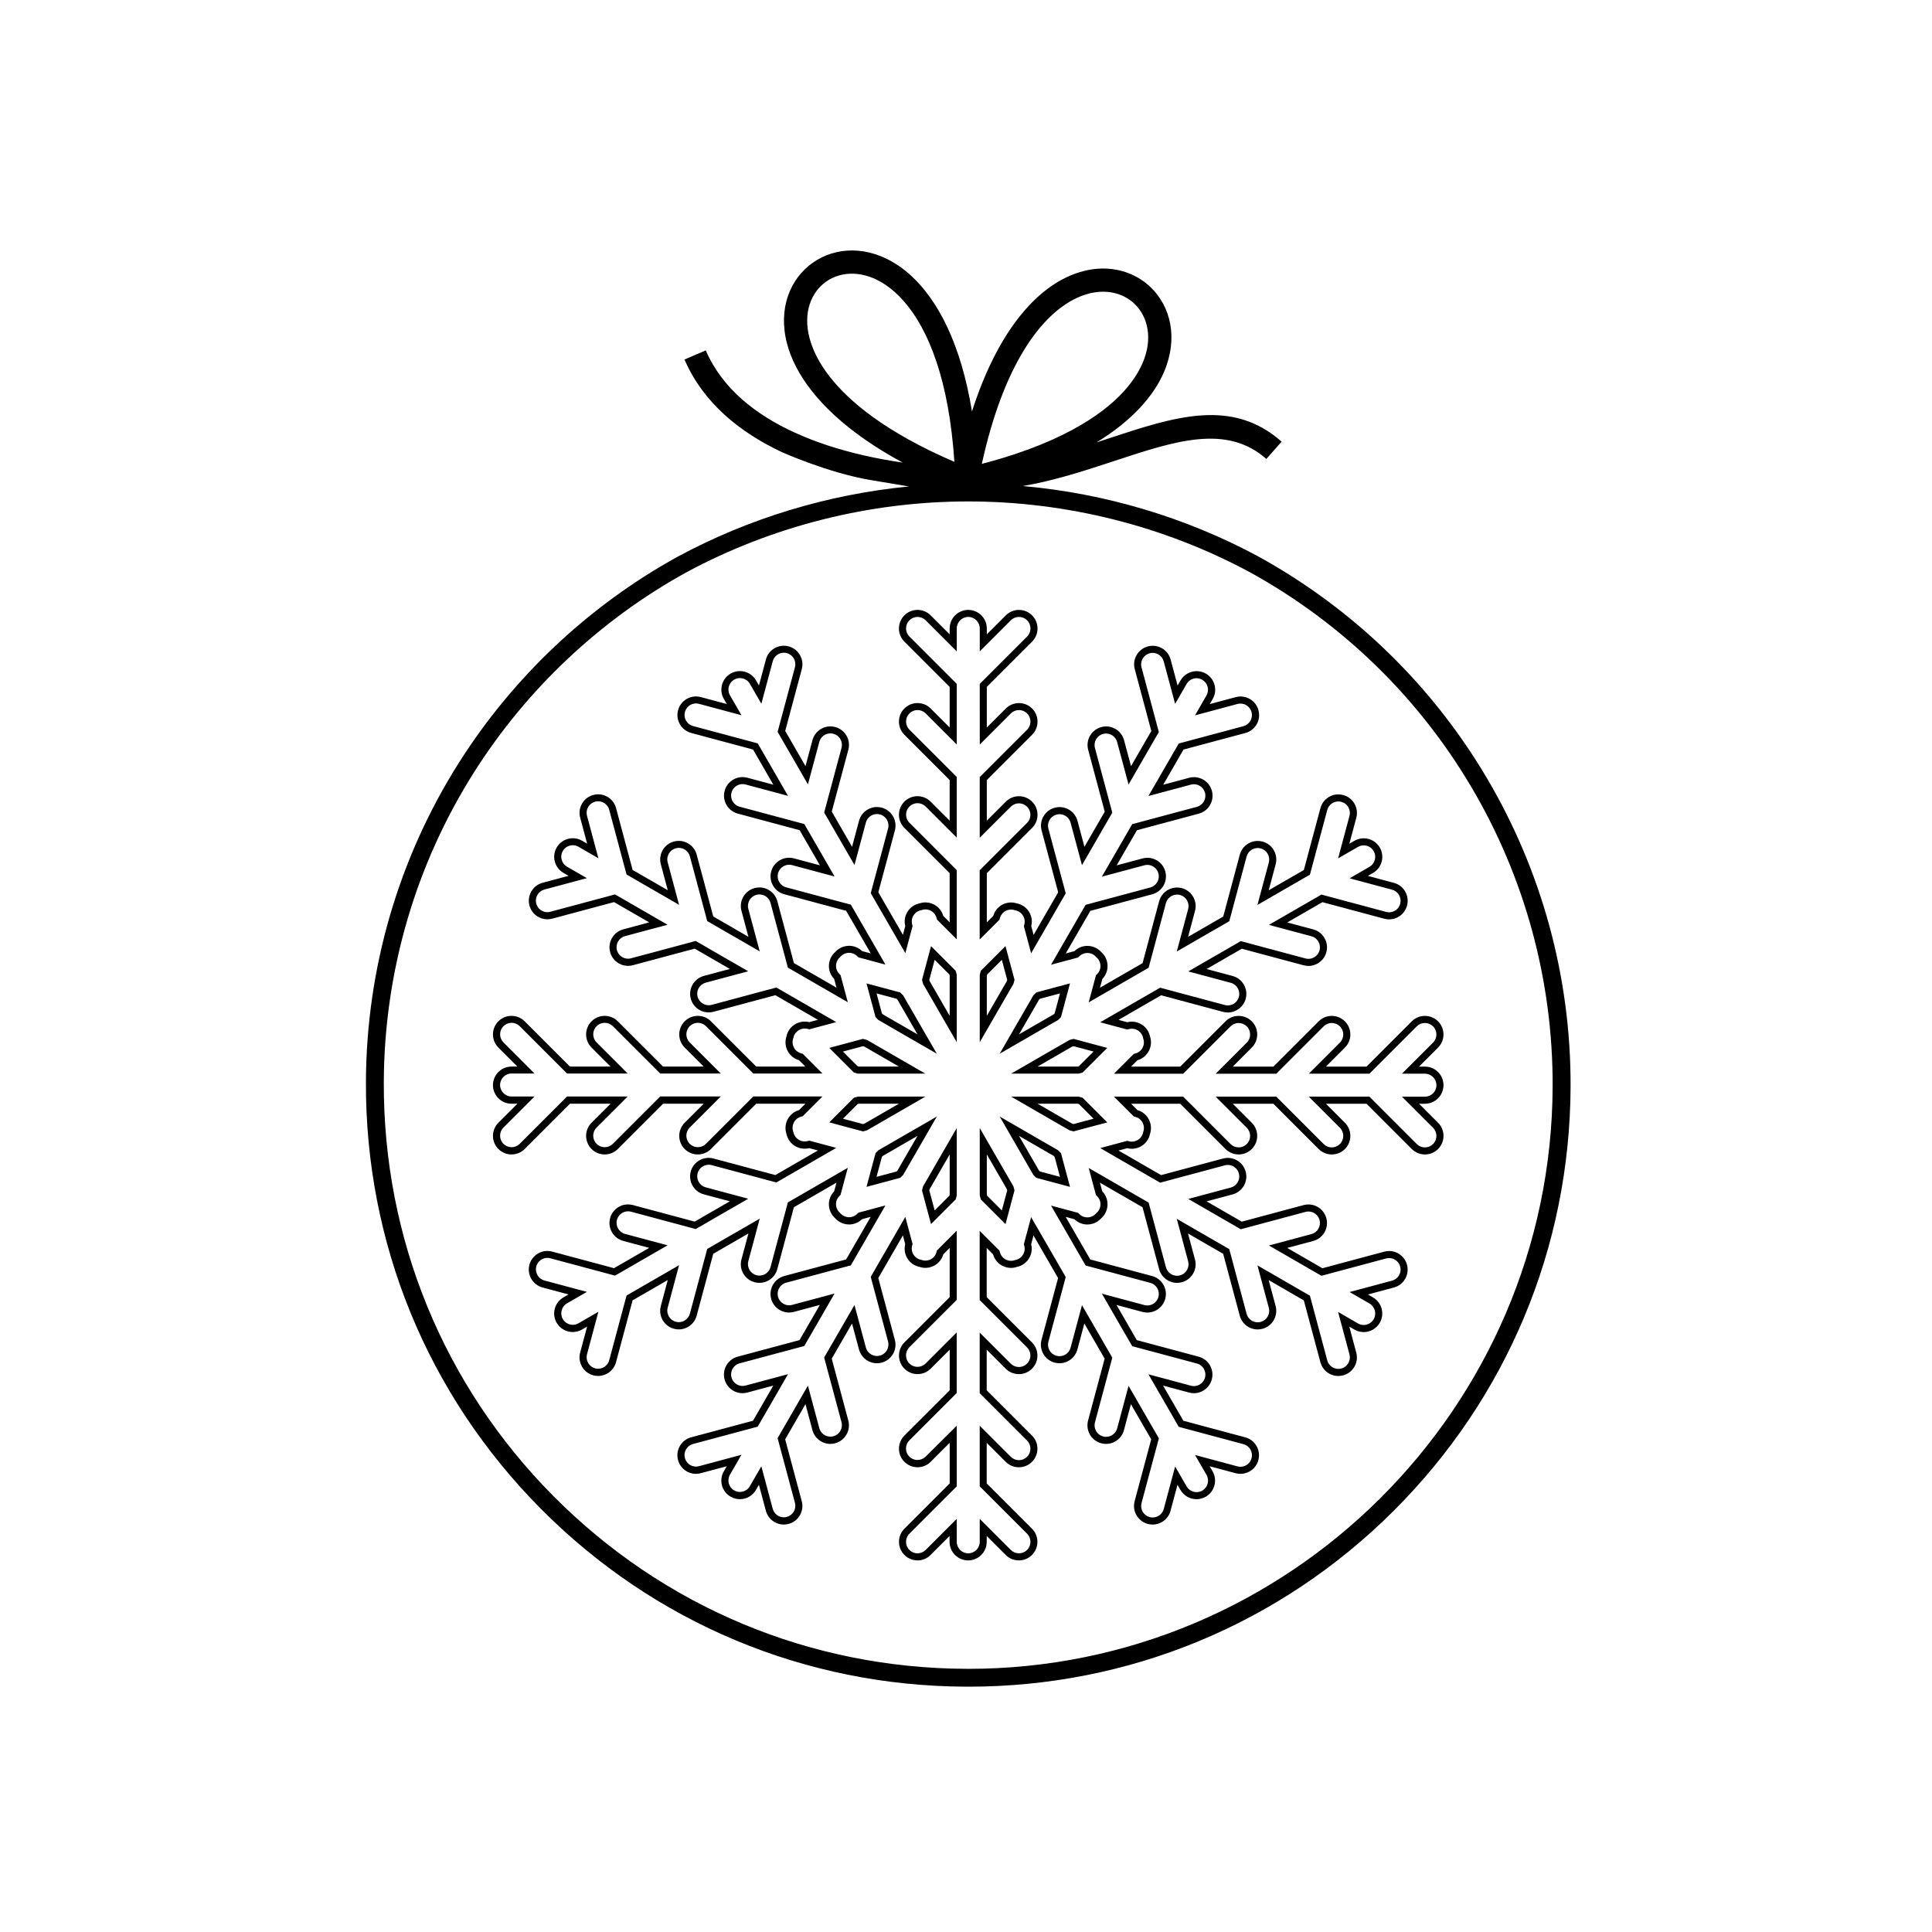<?xml version="1.0" encoding="UTF-8"?>
<!-- Uploaded to: ICON Repo, www.svgrepo.com, Generator: ICON Repo Mixer Tools -->
<svg fill="#000000" width="800px" height="800px" version="1.1" viewBox="144 144 512 512" xmlns="http://www.w3.org/2000/svg">
 <g>
  <path d="m387.16 557.52c-1.312 0-2.551-0.512-3.481-1.441-1.918-1.918-1.918-5.043 0-6.961l12-12v-10.762l-5.039 5.039c-0.93 0.93-2.164 1.441-3.481 1.441-1.312 0-2.547-0.512-3.481-1.441-0.93-0.93-1.441-2.164-1.441-3.481 0-1.316 0.512-2.551 1.441-3.481l12-12v-10.762l-5.039 5.039c-0.93 0.93-2.164 1.441-3.481 1.441-1.312 0-2.551-0.512-3.481-1.441-1.918-1.918-1.918-5.043 0-6.961l12-12v-13.031l-1.691 1.691c-0.492 1.746-1.898 3.074-3.68 3.469-0.797 0.176-1.582 0.152-2.336-0.051-0.105-0.027-0.207-0.062-0.309-0.098h-0.008c-0.086-0.016-0.172-0.031-0.262-0.055-0.758-0.203-1.465-0.59-2.047-1.121-1.348-1.234-1.902-3.086-1.453-4.848l-0.617-2.305-6.516 11.285 4.391 16.391c0.703 2.621-0.859 5.324-3.481 6.027-0.418 0.113-0.848 0.168-1.273 0.168-2.223 0-4.176-1.5-4.754-3.648l-1.844-6.883-5.379 9.316 4.391 16.391c0.703 2.621-0.859 5.324-3.481 6.027-0.414 0.113-0.844 0.172-1.273 0.172-2.223 0-4.176-1.5-4.75-3.648l-1.848-6.883-5.379 9.316 4.391 16.391c0.336 1.27 0.164 2.598-0.492 3.734-0.656 1.137-1.719 1.953-2.988 2.293-0.414 0.113-0.848 0.168-1.277 0.168-2.223 0-4.176-1.5-4.75-3.648l-1.844-6.883-0.777 1.348c-0.875 1.52-2.512 2.461-4.266 2.461-0.859 0-1.711-0.23-2.457-0.66-2.352-1.359-3.16-4.371-1.801-6.723l0.777-1.348-6.883 1.844c-0.418 0.113-0.848 0.172-1.281 0.172-2.219 0-4.172-1.5-4.75-3.652-0.34-1.27-0.164-2.598 0.492-3.734 0.656-1.137 1.719-1.953 2.988-2.293l16.391-4.394 5.379-9.316-6.883 1.844c-0.418 0.113-0.848 0.172-1.281 0.172-2.219 0-4.172-1.504-4.75-3.652-0.703-2.621 0.859-5.324 3.481-6.027l16.391-4.394 5.379-9.316-6.883 1.844c-0.418 0.113-0.848 0.168-1.277 0.168-2.219 0-4.172-1.5-4.75-3.648-0.703-2.621 0.863-5.324 3.481-6.027l16.391-4.391 6.516-11.285-2.309 0.617c-0.922 0.902-2.141 1.398-3.434 1.398-0.5 0-1-0.078-1.484-0.23-0.75-0.238-1.441-0.656-1.996-1.211-0.07-0.07-0.133-0.141-0.195-0.215-0.074-0.066-0.152-0.133-0.227-0.207-0.555-0.555-0.973-1.246-1.211-1.996-0.551-1.742-0.102-3.621 1.168-4.922l0.617-2.305-11.285 6.516-4.391 16.391c-0.574 2.148-2.531 3.648-4.75 3.648-0.43 0-0.863-0.055-1.277-0.168-1.27-0.34-2.332-1.156-2.988-2.293s-0.832-2.465-0.492-3.734l1.844-6.883-9.316 5.379-4.391 16.391c-0.574 2.148-2.531 3.648-4.75 3.648-0.43 0-0.863-0.059-1.277-0.172-2.621-0.703-4.18-3.406-3.481-6.027l1.844-6.883-9.32 5.379-4.391 16.391c-0.574 2.148-2.531 3.648-4.75 3.648-0.43 0-0.863-0.059-1.277-0.168-1.27-0.34-2.332-1.152-2.988-2.293-0.656-1.137-0.832-2.465-0.492-3.734l1.844-6.883-1.352 0.777c-0.746 0.434-1.598 0.66-2.457 0.66-1.754 0-3.391-0.941-4.266-2.461-1.359-2.352-0.547-5.363 1.801-6.723l1.348-0.777-6.883-1.844c-2.621-0.703-4.18-3.406-3.481-6.027 0.574-2.148 2.527-3.648 4.75-3.648 0.43 0 0.863 0.059 1.281 0.168l16.391 4.391 9.32-5.379-6.883-1.844c-2.621-0.703-4.184-3.406-3.481-6.027 0.574-2.148 2.531-3.648 4.75-3.648 0.43 0 0.859 0.059 1.277 0.168l16.391 4.391 9.316-5.379-6.883-1.844c-1.27-0.34-2.332-1.156-2.988-2.293s-0.832-2.465-0.492-3.734c0.574-2.148 2.527-3.648 4.75-3.648 0.43 0 0.863 0.059 1.281 0.172l16.391 4.391 11.285-6.516-2.309-0.617c-1.734 0.441-3.633-0.129-4.844-1.449-0.531-0.582-0.918-1.289-1.121-2.047-0.023-0.094-0.047-0.191-0.066-0.281-0.031-0.098-0.066-0.191-0.09-0.293-0.203-0.758-0.223-1.562-0.051-2.332 0.395-1.785 1.723-3.188 3.473-3.68l1.691-1.691h-13.031l-12 12c-0.93 0.93-2.164 1.441-3.481 1.441s-2.551-0.512-3.481-1.441c-1.918-1.918-1.918-5.043 0-6.961l5.039-5.039h-10.762l-12 12c-0.93 0.93-2.164 1.441-3.481 1.441s-2.551-0.512-3.481-1.441c-1.918-1.918-1.918-5.043 0-6.961l5.039-5.039h-10.762l-12 12c-0.93 0.93-2.164 1.441-3.481 1.441-1.312 0-2.551-0.512-3.481-1.441-1.918-1.918-1.918-5.043 0-6.961l5.039-5.039h-1.559c-2.715 0-4.922-2.207-4.922-4.922 0-2.715 2.207-4.922 4.922-4.922h1.559l-5.039-5.039c-0.93-0.93-1.441-2.164-1.441-3.481s0.516-2.551 1.441-3.481c0.93-0.93 2.164-1.441 3.481-1.441s2.551 0.512 3.481 1.441l12 12h10.762l-5.039-5.039c-1.918-1.918-1.918-5.043 0-6.961 0.93-0.93 2.164-1.441 3.481-1.441s2.551 0.512 3.481 1.441l12 12h10.762l-5.039-5.039c-1.918-1.918-1.918-5.043 0-6.961 0.93-0.93 2.164-1.441 3.481-1.441s2.551 0.512 3.481 1.441l12 12h13.031l-1.691-1.691c-1.75-0.492-3.074-1.898-3.469-3.68-0.168-0.77-0.152-1.574 0.051-2.332 0.023-0.098 0.055-0.188 0.086-0.281 0.02-0.098 0.039-0.199 0.066-0.297 0.203-0.758 0.594-1.465 1.125-2.047 1.207-1.32 3.106-1.895 4.848-1.453l2.309-0.617-11.285-6.516-16.395 4.391c-0.418 0.113-0.848 0.168-1.273 0.168-2.223 0-4.176-1.5-4.754-3.648-0.34-1.27-0.164-2.594 0.492-3.734 0.656-1.137 1.719-1.953 2.988-2.293l6.883-1.844-9.316-5.379-16.391 4.391c-0.418 0.113-0.848 0.168-1.277 0.168-2.223 0-4.176-1.5-4.75-3.648-0.34-1.27-0.164-2.594 0.492-3.734 0.656-1.137 1.719-1.953 2.988-2.293l6.883-1.844-9.316-5.379-16.395 4.391c-0.418 0.113-0.848 0.168-1.277 0.168-2.223 0-4.176-1.5-4.75-3.648-0.34-1.27-0.164-2.594 0.492-3.734 0.656-1.137 1.719-1.953 2.988-2.293l6.883-1.844-1.348-0.781c-1.137-0.656-1.953-1.719-2.293-2.988-0.34-1.27-0.164-2.598 0.492-3.734 0.875-1.52 2.512-2.461 4.269-2.461 0.859 0 1.707 0.227 2.453 0.66l1.348 0.781-1.844-6.883c-0.34-1.27-0.164-2.598 0.492-3.734s1.719-1.953 2.988-2.293c0.418-0.113 0.848-0.168 1.277-0.168 2.223 0 4.176 1.5 4.75 3.648l4.391 16.391 9.316 5.379-1.844-6.883c-0.34-1.27-0.164-2.594 0.492-3.734 0.656-1.137 1.719-1.953 2.988-2.293 0.418-0.113 0.848-0.168 1.273-0.168 2.223 0 4.176 1.5 4.754 3.648l4.394 16.391 9.316 5.379-1.844-6.883c-0.703-2.621 0.859-5.324 3.481-6.027 0.418-0.113 0.848-0.168 1.277-0.168 2.223 0 4.176 1.5 4.75 3.648l4.391 16.391 11.285 6.516-0.617-2.309c-1.27-1.301-1.715-3.18-1.164-4.922 0.238-0.762 0.648-1.434 1.211-1.996 0.07-0.07 0.145-0.137 0.219-0.199 0.07-0.078 0.133-0.152 0.203-0.223 0.555-0.555 1.242-0.973 1.996-1.211 0.48-0.152 0.984-0.23 1.488-0.23 1.297 0 2.512 0.496 3.434 1.398l2.309 0.617-6.516-11.285-16.391-4.394c-1.27-0.34-2.332-1.152-2.988-2.293-0.656-1.137-0.832-2.465-0.492-3.734 0.574-2.148 2.531-3.648 4.754-3.648 0.43 0 0.859 0.059 1.277 0.168l6.883 1.844-5.379-9.316-16.391-4.391c-2.621-0.703-4.184-3.406-3.481-6.027 0.574-2.148 2.531-3.648 4.75-3.648 0.43 0 0.859 0.059 1.277 0.168l6.883 1.844-5.379-9.316-16.391-4.394c-1.27-0.34-2.332-1.156-2.988-2.293-0.66-1.137-0.832-2.465-0.492-3.734 0.574-2.148 2.531-3.648 4.754-3.648 0.43 0 0.859 0.055 1.277 0.168l6.883 1.844-0.777-1.352c-0.66-1.137-0.832-2.465-0.492-3.734 0.34-1.27 1.156-2.332 2.293-2.988 0.746-0.434 1.598-0.66 2.457-0.66 1.754 0 3.387 0.941 4.266 2.461l0.777 1.352 1.844-6.883c0.574-2.148 2.531-3.648 4.75-3.648 0.43 0 0.859 0.059 1.277 0.168 2.621 0.703 4.184 3.406 3.481 6.027l-4.394 16.391 5.379 9.32 1.844-6.883c0.574-2.148 2.531-3.648 4.754-3.648 0.43 0 0.859 0.059 1.273 0.168 1.27 0.34 2.332 1.152 2.988 2.293 0.656 1.137 0.832 2.465 0.492 3.734l-4.391 16.391 5.379 9.316 1.844-6.883c0.574-2.148 2.531-3.648 4.754-3.648 0.43 0 0.859 0.059 1.273 0.168 2.621 0.703 4.184 3.406 3.481 6.027l-4.391 16.391 6.516 11.285 0.617-2.309c-0.449-1.762 0.105-3.613 1.449-4.844 0.582-0.531 1.289-0.918 2.047-1.121 0.094-0.023 0.188-0.047 0.281-0.066 0.098-0.031 0.191-0.066 0.293-0.09 0.758-0.203 1.559-0.223 2.332-0.051 1.785 0.395 3.188 1.719 3.68 3.473l1.688 1.691v-13.031l-12-11.992c-0.93-0.93-1.441-2.164-1.441-3.481 0-1.312 0.512-2.551 1.441-3.481 0.93-0.93 2.164-1.441 3.481-1.441s2.551 0.512 3.481 1.441l5.039 5.039v-10.762l-12-12c-0.93-0.93-1.441-2.164-1.441-3.481 0-1.312 0.512-2.551 1.441-3.481 0.93-0.93 2.164-1.441 3.481-1.441 1.312 0 2.551 0.512 3.481 1.441l5.039 5.039v-10.762l-12-12c-0.93-0.93-1.441-2.164-1.441-3.481 0-1.312 0.512-2.551 1.441-3.481 0.93-0.93 2.164-1.441 3.481-1.441s2.551 0.512 3.481 1.441l5.039 5.039v-1.559c0-2.715 2.207-4.922 4.922-4.922 2.715 0 4.922 2.207 4.922 4.922v1.559l5.039-5.035c0.93-0.93 2.164-1.441 3.481-1.441 1.316 0 2.551 0.512 3.481 1.441 1.918 1.918 1.918 5.043 0 6.961l-12 12v10.762l5.039-5.035c0.93-0.93 2.164-1.441 3.481-1.441 1.316 0 2.551 0.512 3.481 1.441 1.918 1.918 1.918 5.039 0 6.961l-12 12v10.762l5.039-5.039c0.93-0.93 2.164-1.441 3.481-1.441 1.316 0 2.551 0.512 3.481 1.441 1.918 1.918 1.918 5.043 0 6.961l-12 12v13.031l1.691-1.691c0.492-1.75 1.898-3.078 3.68-3.469 0.77-0.172 1.574-0.152 2.332 0.051 0.094 0.023 0.188 0.055 0.281 0.086 0.105 0.02 0.203 0.039 0.301 0.066 0.754 0.203 1.461 0.59 2.043 1.121 1.348 1.234 1.902 3.086 1.453 4.848l0.617 2.305 6.516-11.281-4.391-16.391c-0.34-1.27-0.168-2.598 0.492-3.734 0.656-1.137 1.719-1.953 2.988-2.293 0.418-0.113 0.848-0.172 1.277-0.172 2.223 0 4.176 1.5 4.75 3.648l1.844 6.883 5.379-9.316-4.391-16.391c-0.703-2.621 0.859-5.324 3.481-6.027 0.418-0.113 0.848-0.168 1.277-0.168 2.223 0 4.176 1.5 4.754 3.648l1.844 6.883 5.379-9.32-4.391-16.391c-0.34-1.27-0.168-2.598 0.492-3.734 0.66-1.137 1.719-1.953 2.988-2.293 0.418-0.113 0.848-0.168 1.277-0.168 2.223 0 4.176 1.5 4.75 3.648l1.844 6.883 0.777-1.348c0.875-1.52 2.512-2.461 4.269-2.461 0.859 0 1.707 0.227 2.457 0.66 1.137 0.656 1.953 1.719 2.293 2.988 0.34 1.27 0.164 2.598-0.492 3.734l-0.777 1.348 6.883-1.844c0.418-0.113 0.848-0.168 1.277-0.168 2.223 0 4.176 1.5 4.75 3.648 0.34 1.27 0.164 2.598-0.492 3.734s-1.719 1.953-2.988 2.293l-16.391 4.391-5.379 9.32 6.883-1.844c0.418-0.113 0.848-0.168 1.277-0.168 2.223 0 4.176 1.5 4.75 3.648 0.703 2.621-0.859 5.324-3.481 6.027l-16.391 4.391-5.379 9.316 6.883-1.844c0.418-0.113 0.848-0.168 1.273-0.168 2.223 0 4.176 1.5 4.75 3.648 0.703 2.621-0.859 5.324-3.481 6.027l-16.395 4.394-6.516 11.285 2.309-0.617c0.926-0.902 2.141-1.395 3.434-1.395 0.504 0 1.004 0.078 1.484 0.23 0.754 0.238 1.441 0.656 1.996 1.211 0.07 0.07 0.133 0.141 0.199 0.219 0.078 0.07 0.152 0.133 0.227 0.203 0.555 0.555 0.973 1.246 1.207 1.996 0.551 1.738 0.105 3.621-1.164 4.922l-0.617 2.309 11.285-6.516 4.391-16.391c0.574-2.148 2.531-3.648 4.75-3.648 0.43 0 0.859 0.059 1.277 0.168 1.27 0.34 2.332 1.156 2.988 2.293 0.656 1.141 0.832 2.465 0.492 3.734l-1.844 6.883 9.32-5.379 4.391-16.391c0.574-2.148 2.531-3.648 4.75-3.648 0.43 0 0.859 0.059 1.273 0.168 1.27 0.34 2.332 1.152 2.988 2.293 0.656 1.137 0.832 2.465 0.492 3.734l-1.844 6.883 9.316-5.379 4.394-16.391c0.574-2.148 2.527-3.648 4.75-3.648 0.43 0 0.859 0.059 1.277 0.168 1.27 0.34 2.332 1.156 2.988 2.293 0.656 1.137 0.832 2.465 0.492 3.734l-1.844 6.883 1.348-0.781c0.75-0.43 1.598-0.66 2.457-0.66 1.758 0 3.391 0.941 4.269 2.461 0.656 1.137 0.832 2.465 0.492 3.734s-1.156 2.332-2.293 2.988l-1.348 0.781 6.883 1.844c1.27 0.34 2.332 1.156 2.988 2.293 0.656 1.141 0.832 2.465 0.492 3.734-0.574 2.148-2.531 3.648-4.75 3.648-0.43 0-0.859-0.055-1.277-0.168l-16.395-4.391-9.316 5.379 6.883 1.844c1.27 0.34 2.332 1.156 2.988 2.293 0.656 1.141 0.832 2.465 0.492 3.734-0.574 2.148-2.531 3.648-4.754 3.648-0.426 0-0.855-0.059-1.273-0.168l-16.391-4.391-9.32 5.379 6.883 1.844c2.621 0.703 4.184 3.406 3.481 6.027-0.574 2.148-2.531 3.648-4.754 3.648-0.43 0-0.859-0.059-1.273-0.168l-16.395-4.391-11.285 6.516 2.309 0.617c1.742-0.441 3.637 0.129 4.844 1.449 0.531 0.582 0.918 1.289 1.121 2.047 0.023 0.09 0.043 0.184 0.062 0.273 0.031 0.098 0.066 0.199 0.094 0.301 0.203 0.77 0.223 1.555 0.051 2.332-0.395 1.785-1.723 3.188-3.473 3.68l-1.691 1.688h13.031l12-12c0.93-0.93 2.164-1.441 3.481-1.441 1.312 0 2.551 0.512 3.481 1.441 0.93 0.93 1.441 2.164 1.441 3.481 0 1.316-0.512 2.551-1.441 3.481l-5.039 5.039h10.762l12-12c0.93-0.93 2.164-1.441 3.481-1.441 1.316 0 2.551 0.512 3.481 1.441 1.918 1.918 1.918 5.043 0 6.961l-5.039 5.039h10.758l12-12c0.93-0.93 2.164-1.441 3.481-1.441s2.551 0.512 3.481 1.441c1.918 1.918 1.918 5.043 0 6.961l-5.039 5.035h1.559c2.715 0 4.922 2.207 4.922 4.922 0 2.715-2.207 4.922-4.922 4.922h-1.555l5.039 5.039c0.93 0.93 1.441 2.164 1.441 3.481s-0.512 2.551-1.441 3.481c-0.93 0.93-2.164 1.441-3.481 1.441-1.312 0-2.547-0.512-3.481-1.441l-12-12h-10.762l5.039 5.039c1.918 1.918 1.918 5.039 0 6.961-0.93 0.93-2.164 1.441-3.481 1.441-1.316 0-2.551-0.512-3.481-1.441l-12-12h-10.762l5.039 5.039c1.918 1.918 1.918 5.043 0 6.961-0.93 0.93-2.164 1.441-3.481 1.441s-2.551-0.512-3.481-1.441l-12-12h-13.031l1.691 1.691c1.75 0.492 3.074 1.895 3.469 3.68 0.168 0.77 0.152 1.578-0.051 2.336-0.023 0.094-0.055 0.18-0.086 0.27-0.02 0.102-0.043 0.203-0.07 0.309-0.203 0.758-0.59 1.461-1.121 2.043-0.934 1.02-2.258 1.605-3.629 1.605-0.41 0-0.816-0.051-1.219-0.152l-2.309 0.617 11.285 6.516 16.391-4.391c0.418-0.113 0.848-0.172 1.281-0.172 2.219 0 4.172 1.504 4.75 3.648 0.34 1.27 0.168 2.598-0.492 3.734-0.656 1.137-1.719 1.953-2.988 2.293l-6.883 1.844 9.32 5.379 16.391-4.391c0.418-0.113 0.848-0.168 1.277-0.168 2.223 0 4.176 1.5 4.75 3.648 0.34 1.27 0.168 2.598-0.492 3.734-0.66 1.137-1.719 1.953-2.988 2.293l-6.883 1.848 9.316 5.379 16.391-4.391c0.418-0.113 0.852-0.172 1.281-0.172 2.219 0 4.172 1.5 4.746 3.648 0.34 1.27 0.168 2.598-0.492 3.734-0.656 1.137-1.719 1.953-2.988 2.293l-6.883 1.844 1.348 0.777c2.352 1.359 3.16 4.375 1.801 6.723-0.875 1.52-2.512 2.461-4.269 2.461-0.859 0-1.707-0.227-2.457-0.66l-1.348-0.781 1.844 6.883c0.34 1.27 0.168 2.598-0.492 3.734-0.656 1.137-1.719 1.953-2.988 2.293-0.418 0.113-0.848 0.168-1.277 0.168-2.223 0-4.176-1.5-4.75-3.648l-4.394-16.391-9.316-5.379 1.844 6.883c0.34 1.27 0.168 2.594-0.492 3.734-0.66 1.137-1.719 1.953-2.988 2.293-0.418 0.113-0.848 0.172-1.277 0.172-2.223 0-4.176-1.504-4.75-3.648l-4.391-16.395-9.32-5.379 1.848 6.883c0.34 1.27 0.164 2.598-0.492 3.734-0.656 1.137-1.719 1.953-2.988 2.293-0.418 0.113-0.848 0.168-1.277 0.168-2.223 0-4.176-1.5-4.75-3.648l-4.394-16.391-11.285-6.516 0.617 2.309c1.27 1.301 1.719 3.18 1.164 4.918-0.238 0.762-0.645 1.434-1.211 1.996-0.07 0.066-0.137 0.129-0.207 0.191-0.07 0.078-0.137 0.156-0.215 0.23-0.559 0.562-1.23 0.969-1.992 1.211-0.488 0.152-0.988 0.23-1.488 0.23-1.297 0-2.512-0.496-3.438-1.398l-2.309-0.617 6.516 11.285 16.391 4.394c1.27 0.34 2.332 1.152 2.988 2.293 0.656 1.137 0.832 2.465 0.492 3.734-0.574 2.148-2.527 3.648-4.75 3.648-0.43 0-0.863-0.059-1.281-0.168l-6.883-1.844 5.379 9.316 16.391 4.391c1.27 0.34 2.332 1.156 2.988 2.293s0.832 2.465 0.492 3.734c-0.574 2.148-2.531 3.652-4.75 3.652-0.43 0-0.859-0.059-1.277-0.172l-6.883-1.844 5.379 9.316 16.391 4.391c1.27 0.34 2.332 1.156 2.988 2.293 0.656 1.137 0.832 2.465 0.492 3.734-0.574 2.148-2.531 3.648-4.75 3.648-0.43 0-0.863-0.059-1.277-0.168l-6.883-1.844 0.777 1.348c1.359 2.352 0.547 5.367-1.801 6.723-0.75 0.43-1.598 0.66-2.457 0.66-1.754 0-3.391-0.941-4.266-2.461l-0.777-1.348-1.844 6.883c-0.574 2.148-2.531 3.648-4.754 3.648-0.43 0-0.859-0.059-1.277-0.168-1.27-0.34-2.332-1.156-2.988-2.293-0.66-1.137-0.832-2.465-0.492-3.734l4.391-16.391-5.379-9.316-1.844 6.883c-0.574 2.148-2.531 3.648-4.75 3.648-0.43 0-0.863-0.059-1.277-0.172-1.27-0.34-2.332-1.156-2.988-2.293-0.656-1.137-0.832-2.465-0.492-3.734l4.391-16.391-5.379-9.316-1.844 6.883c-0.574 2.148-2.531 3.648-4.754 3.648-0.43 0-0.859-0.059-1.277-0.168-1.27-0.34-2.332-1.156-2.988-2.293-0.66-1.137-0.832-2.465-0.492-3.734l4.391-16.391-6.516-11.285-0.617 2.309c0.449 1.762-0.105 3.613-1.453 4.844-0.578 0.531-1.285 0.918-2.047 1.125-0.078 0.02-0.16 0.035-0.242 0.051h-0.004c-0.109 0.039-0.219 0.074-0.332 0.105-0.75 0.203-1.535 0.227-2.332 0.051-1.785-0.395-3.188-1.723-3.68-3.473l-1.691-1.691v13.031l12 12c0.93 0.93 1.441 2.164 1.441 3.481s-0.512 2.551-1.441 3.481c-0.93 0.93-2.164 1.441-3.481 1.441-1.312 0-2.551-0.512-3.481-1.441l-5.039-5.039v10.758l12 12c0.93 0.93 1.441 2.164 1.441 3.481 0 1.312-0.512 2.551-1.441 3.481-0.93 0.93-2.164 1.441-3.481 1.441-1.312 0-2.551-0.512-3.481-1.441l-5.039-5.039v10.762l12 12c1.918 1.918 1.918 5.043 0 6.961-0.93 0.93-2.164 1.441-3.481 1.441-1.312 0-2.551-0.512-3.481-1.441l-5.039-5.039v1.559c0 2.715-2.207 4.922-4.922 4.922-2.715 0-4.922-2.207-4.922-4.922v-1.559l-5.039 5.039c-0.898 0.93-2.133 1.441-3.445 1.441zm10.391-35.688v16.066l-12.551 12.551c-1.188 1.188-1.188 3.121 0 4.309 0.574 0.574 1.34 0.891 2.152 0.891s1.578-0.316 2.156-0.895l8.238-8.238v6.086c0 1.68 1.367 3.047 3.047 3.047 1.68 0 3.047-1.367 3.047-3.047v-6.086l8.238 8.238c0.574 0.574 1.34 0.891 2.152 0.891 0.816 0 1.582-0.316 2.156-0.891 1.188-1.188 1.188-3.121 0-4.309l-12.551-12.551v-16.066l8.238 8.242c0.574 0.574 1.34 0.891 2.152 0.891s1.578-0.32 2.156-0.895c0.574-0.574 0.891-1.34 0.891-2.152 0-0.816-0.316-1.582-0.891-2.156l-12.551-12.551v-16.062l8.238 8.238c0.574 0.574 1.34 0.891 2.152 0.891 0.816 0 1.578-0.316 2.152-0.891 0.574-0.574 0.895-1.34 0.895-2.152s-0.316-1.578-0.891-2.152l-12.551-12.551v-18.336l5.246 5.246 0.113 0.43c0.297 1.102 1.172 1.938 2.289 2.188 0.504 0.113 0.98 0.094 1.441-0.031 0.086-0.023 0.172-0.051 0.254-0.082l0.242-0.059c0.027-0.004 0.055-0.008 0.082-0.016 0.477-0.125 0.902-0.363 1.266-0.695 0.844-0.773 1.184-1.938 0.891-3.035l-0.113-0.426 1.922-7.168 9.168 15.879-4.59 17.141c-0.211 0.785-0.105 1.605 0.305 2.312 0.406 0.703 1.062 1.211 1.852 1.418 0.258 0.07 0.523 0.105 0.789 0.105 1.375 0 2.586-0.93 2.941-2.258l3.016-11.254 8.031 13.91-4.594 17.141c-0.211 0.785-0.102 1.609 0.305 2.312 0.406 0.707 1.062 1.211 1.852 1.422 0.258 0.07 0.523 0.105 0.793 0.105 1.375 0 2.582-0.93 2.941-2.258l3.016-11.258 8.031 13.914-4.594 17.141c-0.211 0.785-0.102 1.605 0.305 2.312 0.406 0.703 1.062 1.211 1.852 1.418 0.258 0.07 0.523 0.105 0.789 0.105 1.375 0 2.586-0.93 2.941-2.258l3.019-11.254 3.039 5.269c0.543 0.941 1.555 1.523 2.641 1.523 0.531 0 1.059-0.141 1.52-0.41 1.453-0.84 1.953-2.707 1.113-4.164l-3.043-5.269 11.254 3.016c0.262 0.07 0.527 0.105 0.793 0.105 1.375 0 2.582-0.93 2.938-2.262 0.211-0.785 0.102-1.605-0.305-2.312-0.406-0.703-1.062-1.207-1.852-1.418l-17.141-4.594-8.031-13.914 11.258 3.016c0.262 0.07 0.523 0.105 0.793 0.105 1.375 0 2.582-0.93 2.941-2.258 0.211-0.785 0.102-1.605-0.305-2.312-0.406-0.703-1.062-1.211-1.852-1.418l-17.141-4.594-8.031-13.91 11.254 3.016c0.262 0.07 0.527 0.105 0.793 0.105 1.371 0 2.582-0.93 2.938-2.262 0.211-0.785 0.102-1.605-0.305-2.312-0.406-0.703-1.062-1.211-1.848-1.418l-17.141-4.594-9.168-15.879 7.164 1.922 0.312 0.312c0.797 0.793 1.973 1.098 3.078 0.746 0.469-0.148 0.887-0.402 1.234-0.746 0.055-0.059 0.105-0.117 0.16-0.18l0.098-0.098c0.07-0.062 0.117-0.102 0.164-0.145 0.348-0.348 0.598-0.766 0.75-1.234 0.344-1.09 0.059-2.269-0.75-3.074l-0.312-0.312-1.922-7.164 15.879 9.168 4.594 17.141c0.359 1.328 1.566 2.258 2.941 2.258 0.266 0 0.531-0.035 0.789-0.105 0.789-0.211 1.445-0.715 1.852-1.418s0.516-1.527 0.305-2.312l-3.016-11.258 13.91 8.031 4.594 17.141c0.359 1.332 1.566 2.258 2.941 2.258 0.266 0 0.531-0.035 0.793-0.105 0.785-0.211 1.445-0.715 1.852-1.418s0.516-1.527 0.305-2.312l-3.016-11.254 13.91 8.031 4.594 17.141c0.355 1.332 1.566 2.258 2.941 2.258 0.266 0 0.531-0.035 0.789-0.105 0.789-0.211 1.445-0.715 1.852-1.418 0.406-0.707 0.516-1.527 0.305-2.312l-3.016-11.254 5.269 3.043c0.465 0.27 0.988 0.41 1.52 0.41 1.086 0 2.098-0.586 2.641-1.523 0.84-1.457 0.34-3.324-1.113-4.164l-5.269-3.043 11.254-3.016c0.785-0.211 1.441-0.715 1.852-1.418 0.406-0.703 0.516-1.527 0.305-2.312-0.359-1.328-1.562-2.258-2.938-2.258-0.27 0-0.531 0.035-0.797 0.105l-17.141 4.594-13.914-8.031 11.258-3.016c0.785-0.211 1.441-0.715 1.852-1.418 0.406-0.707 0.516-1.527 0.305-2.312-0.355-1.332-1.562-2.258-2.938-2.258-0.266 0-0.531 0.035-0.793 0.105l-17.141 4.594-13.914-8.031 11.254-3.016c0.785-0.211 1.441-0.715 1.852-1.422 0.406-0.703 0.516-1.523 0.305-2.312-0.355-1.332-1.562-2.258-2.938-2.258-0.266 0-0.531 0.035-0.793 0.105l-17.141 4.594-15.879-9.168 7.164-1.918 0.43 0.113c1.082 0.293 2.277-0.059 3.035-0.891 0.332-0.367 0.566-0.789 0.695-1.266 0.02-0.078 0.035-0.156 0.047-0.23l0.035-0.137c0.027-0.082 0.051-0.145 0.07-0.207 0.125-0.473 0.137-0.961 0.031-1.441-0.246-1.113-1.086-1.992-2.188-2.289l-0.422-0.113-5.246-5.246h18.332l12.551 12.551c0.574 0.574 1.34 0.891 2.152 0.891 0.816 0 1.578-0.316 2.152-0.891 1.188-1.188 1.188-3.121 0-4.309l-8.238-8.238h16.062l12.551 12.551c0.574 0.574 1.34 0.891 2.152 0.891 0.816 0 1.578-0.316 2.152-0.895 1.188-1.188 1.188-3.121 0-4.309l-8.238-8.238h16.066l12.551 12.551c0.574 0.574 1.34 0.891 2.152 0.891 0.816 0 1.578-0.316 2.156-0.891 1.188-1.188 1.188-3.121 0-4.309l-8.242-8.238h6.086c1.68 0 3.047-1.367 3.047-3.047 0-1.68-1.367-3.047-3.047-3.047h-6.086l8.238-8.238c1.188-1.188 1.188-3.121 0-4.312-0.574-0.574-1.34-0.891-2.156-0.891-0.812 0-1.578 0.32-2.152 0.891l-12.551 12.551h-16.062l8.238-8.238c1.188-1.188 1.188-3.121 0-4.309-0.574-0.574-1.34-0.891-2.152-0.891s-1.578 0.32-2.152 0.891l-12.551 12.551h-16.062l8.238-8.238c1.188-1.188 1.188-3.121 0-4.309-0.574-0.574-1.344-0.895-2.152-0.895-0.816 0-1.582 0.32-2.156 0.895l-12.551 12.547h-18.332l5.246-5.246 0.426-0.113c1.102-0.297 1.938-1.172 2.184-2.289 0.105-0.484 0.098-0.969-0.031-1.441-0.02-0.078-0.047-0.152-0.074-0.23l-0.035-0.137c-0.02-0.09-0.027-0.152-0.047-0.215-0.125-0.473-0.363-0.902-0.695-1.266-0.758-0.828-1.945-1.18-3.035-0.887l-0.426 0.113-7.164-1.918 15.879-9.168 17.145 4.59c0.258 0.07 0.523 0.105 0.789 0.105 1.375 0 2.586-0.93 2.941-2.258 0.434-1.621-0.531-3.297-2.152-3.731l-11.258-3.016 13.91-8.031 17.145 4.594c0.262 0.07 0.527 0.105 0.789 0.105 1.375 0 2.586-0.93 2.941-2.258 0.211-0.785 0.102-1.605-0.305-2.312-0.406-0.703-1.062-1.211-1.852-1.418l-11.258-3.016 13.914-8.031 17.141 4.594c0.258 0.07 0.523 0.105 0.793 0.105 1.375 0 2.586-0.93 2.941-2.258 0.211-0.785 0.102-1.609-0.305-2.312-0.406-0.707-1.062-1.211-1.848-1.422l-11.258-3.016 5.269-3.043c0.703-0.406 1.207-1.062 1.418-1.852 0.211-0.785 0.102-1.605-0.305-2.312-0.543-0.941-1.555-1.523-2.641-1.523-0.531 0-1.055 0.141-1.52 0.41l-5.269 3.043 3.016-11.258c0.211-0.785 0.102-1.605-0.305-2.312-0.406-0.703-1.062-1.211-1.852-1.418-0.262-0.07-0.527-0.105-0.793-0.105-1.375 0-2.582 0.93-2.938 2.258l-4.594 17.141-13.91 8.031 3.016-11.254c0.211-0.785 0.102-1.605-0.305-2.312-0.406-0.703-1.062-1.207-1.848-1.418-0.258-0.07-0.527-0.105-0.793-0.105-1.375 0-2.586 0.93-2.941 2.258l-4.594 17.141-13.914 8.035 3.016-11.254c0.211-0.785 0.102-1.609-0.305-2.312-0.406-0.707-1.062-1.211-1.852-1.422-0.262-0.07-0.527-0.105-0.793-0.105-1.375 0-2.582 0.93-2.938 2.258l-4.594 17.141-15.879 9.168 1.922-7.164 0.312-0.312c0.805-0.805 1.094-1.984 0.746-3.074-0.152-0.473-0.402-0.887-0.746-1.234-0.055-0.051-0.113-0.102-0.168-0.148l-0.105-0.102c-0.062-0.074-0.105-0.125-0.152-0.172-0.348-0.348-0.766-0.602-1.234-0.75-0.297-0.094-0.613-0.141-0.922-0.141-0.816 0-1.578 0.316-2.152 0.891l-0.312 0.309-7.168 1.922 9.168-15.879 17.141-4.594c1.621-0.434 2.59-2.109 2.152-3.731-0.355-1.332-1.566-2.258-2.941-2.258-0.266 0-0.531 0.035-0.789 0.105l-11.258 3.016 8.031-13.91 17.145-4.594c1.625-0.434 2.59-2.109 2.152-3.731-0.355-1.328-1.566-2.258-2.941-2.258-0.266 0-0.531 0.035-0.793 0.105l-11.258 3.016 8.031-13.914 17.141-4.59c0.785-0.211 1.445-0.715 1.852-1.422 0.406-0.703 0.516-1.523 0.305-2.312-0.355-1.332-1.566-2.258-2.938-2.258-0.266 0-0.531 0.035-0.793 0.105l-11.254 3.016 3.043-5.269c0.406-0.703 0.516-1.523 0.305-2.312-0.211-0.785-0.715-1.441-1.418-1.848-0.465-0.27-0.988-0.41-1.52-0.41-1.086 0-2.098 0.586-2.641 1.523l-3.043 5.269-3.016-11.254c-0.355-1.328-1.566-2.258-2.938-2.258-0.266 0-0.531 0.035-0.793 0.105-0.785 0.211-1.441 0.715-1.852 1.418-0.406 0.703-0.516 1.527-0.305 2.312l4.594 17.141-8.031 13.914-3.019-11.258c-0.355-1.328-1.562-2.258-2.941-2.258-0.266 0-0.531 0.035-0.789 0.105-1.621 0.434-2.59 2.109-2.152 3.731l4.594 17.141-8.031 13.91-3.016-11.254c-0.355-1.332-1.566-2.258-2.941-2.258-0.266 0-0.531 0.035-0.793 0.105-0.785 0.211-1.441 0.715-1.848 1.418-0.406 0.703-0.516 1.527-0.305 2.312l4.594 17.141-9.168 15.879-1.918-7.164 0.113-0.426c0.293-1.102-0.047-2.266-0.891-3.035-0.363-0.336-0.789-0.566-1.262-0.695-0.074-0.02-0.145-0.031-0.219-0.047l-0.148-0.039c-0.082-0.027-0.145-0.051-0.215-0.07-0.469-0.125-0.965-0.137-1.441-0.031-1.117 0.246-1.996 1.086-2.289 2.188l-0.113 0.426-5.246 5.246v-18.336l12.551-12.547c1.188-1.188 1.188-3.121 0-4.309-0.574-0.574-1.34-0.891-2.152-0.891s-1.578 0.316-2.152 0.891l-8.238 8.238 0.004-16.094 12.551-12.547c1.188-1.188 1.188-3.121 0-4.309-0.574-0.574-1.34-0.895-2.152-0.895s-1.578 0.316-2.152 0.895l-8.238 8.238-0.008-16.062 12.551-12.551c1.188-1.188 1.188-3.121 0-4.309-0.574-0.574-1.34-0.891-2.156-0.891-0.812 0-1.578 0.316-2.152 0.891l-8.238 8.238v-6.086c0-1.68-1.367-3.047-3.047-3.047-1.68 0-3.047 1.367-3.047 3.047v6.086l-8.238-8.238c-0.574-0.574-1.34-0.891-2.156-0.891-0.812 0-1.578 0.316-2.152 0.891s-0.895 1.344-0.895 2.152c0 0.816 0.32 1.578 0.895 2.152l12.547 12.551v16.062l-8.238-8.238c-0.574-0.574-1.34-0.895-2.156-0.895-0.812 0-1.578 0.316-2.152 0.891s-0.895 1.34-0.895 2.152 0.32 1.578 0.895 2.156l12.547 12.547v16.066l-8.238-8.238c-0.574-0.574-1.34-0.895-2.156-0.895-0.812 0-1.578 0.316-2.152 0.895-0.574 0.574-0.895 1.34-0.895 2.152s0.32 1.578 0.895 2.152l12.547 12.551v18.336l-5.246-5.246-0.113-0.426c-0.297-1.102-1.172-1.941-2.289-2.188-0.477-0.105-0.973-0.094-1.441 0.031-0.074 0.02-0.148 0.047-0.223 0.074l-0.141 0.035c-0.082 0.016-0.145 0.027-0.215 0.043-0.477 0.129-0.902 0.363-1.266 0.695-0.844 0.773-1.184 1.938-0.891 3.035l0.113 0.426-1.918 7.168-9.168-15.879 4.594-17.141c0.434-1.621-0.531-3.297-2.156-3.731-0.258-0.07-0.523-0.105-0.789-0.105-1.375 0-2.586 0.93-2.941 2.258l-3.016 11.254-8.031-13.91 4.594-17.141c0.211-0.785 0.102-1.605-0.305-2.312-0.406-0.703-1.062-1.211-1.852-1.418-0.262-0.07-0.523-0.105-0.789-0.105-1.375 0-2.586 0.93-2.941 2.258l-3.016 11.254-8.031-13.91 4.594-17.141c0.434-1.625-0.531-3.297-2.152-3.731-0.258-0.07-0.523-0.105-0.793-0.105-1.375 0-2.586 0.93-2.941 2.258l-3.016 11.254-3.043-5.269c-0.543-0.941-1.555-1.523-2.641-1.523-0.531 0-1.059 0.141-1.52 0.41-0.703 0.406-1.207 1.062-1.418 1.852-0.211 0.785-0.105 1.605 0.305 2.312l3.043 5.269-11.258-3.016c-0.258-0.07-0.523-0.105-0.789-0.105-1.375 0-2.586 0.93-2.941 2.258-0.211 0.785-0.105 1.605 0.305 2.312 0.406 0.707 1.062 1.211 1.852 1.422l17.141 4.594 8.031 13.91-11.254-3.016c-0.258-0.07-0.523-0.105-0.793-0.105-1.375 0-2.586 0.93-2.941 2.258-0.438 1.625 0.531 3.297 2.152 3.731l17.145 4.594 8.031 13.91-11.254-3.016c-0.262-0.07-0.527-0.105-0.793-0.105-1.375 0-2.586 0.93-2.941 2.258-0.211 0.785-0.102 1.605 0.305 2.312 0.406 0.703 1.062 1.211 1.848 1.418l17.145 4.594 9.164 15.879-7.164-1.918-0.309-0.312c-0.574-0.574-1.336-0.891-2.152-0.891-0.312 0-0.625 0.047-0.922 0.145-0.473 0.148-0.887 0.402-1.234 0.746-0.055 0.051-0.098 0.105-0.145 0.164l-0.105 0.105c-0.07 0.059-0.121 0.105-0.172 0.152-0.348 0.348-0.602 0.762-0.75 1.234-0.344 1.09-0.059 2.269 0.746 3.074l0.312 0.312 1.918 7.164-15.879-9.168-4.594-17.141c-0.355-1.328-1.566-2.258-2.941-2.258-0.266 0-0.531 0.035-0.793 0.105-1.621 0.434-2.59 2.109-2.152 3.731l3.016 11.254-13.91-8.031-4.594-17.141c-0.355-1.332-1.566-2.258-2.941-2.258-0.266 0-0.531 0.035-0.789 0.105-0.785 0.211-1.441 0.715-1.852 1.418-0.406 0.707-0.516 1.527-0.305 2.312l3.016 11.254-13.914-8.031-4.594-17.141c-0.355-1.332-1.566-2.258-2.941-2.258-0.266 0-0.531 0.035-0.793 0.105-0.785 0.211-1.441 0.715-1.852 1.418-0.406 0.703-0.516 1.527-0.305 2.312l3.016 11.258-5.269-3.043c-0.465-0.27-0.988-0.41-1.52-0.41-1.086 0-2.098 0.586-2.644 1.523-0.406 0.703-0.516 1.527-0.305 2.312 0.211 0.785 0.715 1.441 1.418 1.852l5.269 3.043-11.254 3.016c-0.785 0.211-1.441 0.715-1.852 1.422-0.406 0.703-0.516 1.523-0.305 2.312 0.355 1.332 1.562 2.258 2.941 2.258 0.266 0 0.531-0.035 0.793-0.105l17.145-4.594 13.91 8.031-11.254 3.016c-0.785 0.211-1.445 0.715-1.852 1.418-0.406 0.707-0.516 1.527-0.305 2.312 0.359 1.332 1.566 2.258 2.941 2.258 0.266 0 0.531-0.035 0.793-0.105l17.145-4.594 13.91 8.031-11.254 3.016c-0.785 0.211-1.441 0.715-1.852 1.418-0.406 0.703-0.516 1.527-0.305 2.309 0.359 1.332 1.566 2.258 2.941 2.258 0.266 0 0.531-0.035 0.793-0.105l17.141-4.594 15.879 9.168-7.164 1.918-0.426-0.113c-1.09-0.293-2.281 0.062-3.039 0.891-0.332 0.363-0.566 0.789-0.695 1.262-0.02 0.074-0.031 0.152-0.047 0.23l-0.035 0.133c-0.027 0.082-0.051 0.145-0.074 0.215-0.125 0.473-0.137 0.961-0.027 1.441 0.246 1.117 1.086 1.996 2.184 2.289l0.426 0.113 5.246 5.246h-18.336l-12.547-12.547c-0.574-0.574-1.34-0.895-2.152-0.895s-1.578 0.32-2.152 0.895c-1.188 1.188-1.188 3.121 0 4.309l8.238 8.238h-16.062l-12.551-12.547c-0.574-0.574-1.34-0.891-2.152-0.891-0.816 0-1.578 0.316-2.152 0.891-1.188 1.188-1.188 3.121 0 4.309l8.238 8.238h-16.066l-12.547-12.547c-0.574-0.574-1.34-0.895-2.156-0.895-0.812 0-1.578 0.32-2.152 0.895s-0.891 1.34-0.891 2.152 0.316 1.578 0.891 2.152l8.238 8.238h-6.086c-1.68 0-3.047 1.367-3.047 3.047 0 1.68 1.363 3.047 3.047 3.047h6.086l-8.242 8.238c-1.188 1.188-1.188 3.121 0 4.309 0.574 0.574 1.34 0.891 2.152 0.891 0.816 0 1.578-0.316 2.152-0.891l12.551-12.551h16.066l-8.238 8.238c-1.188 1.188-1.188 3.121 0 4.309 0.574 0.574 1.34 0.891 2.152 0.891s1.578-0.316 2.152-0.891l12.551-12.551h16.062l-8.238 8.238c-1.188 1.188-1.188 3.121 0 4.309 0.574 0.574 1.34 0.891 2.152 0.891s1.578-0.316 2.152-0.891l12.551-12.551h18.336l-5.246 5.246-0.426 0.113c-1.102 0.297-1.941 1.172-2.188 2.289-0.105 0.48-0.098 0.969 0.031 1.441 0.02 0.074 0.047 0.148 0.074 0.219l0.039 0.137c0.02 0.094 0.027 0.156 0.047 0.219 0.129 0.477 0.363 0.902 0.695 1.266 0.762 0.828 1.953 1.18 3.035 0.891l0.426-0.113 7.164 1.918-15.879 9.168-17.141-4.594c-0.262-0.07-0.527-0.105-0.793-0.105-1.375 0-2.582 0.93-2.938 2.258-0.211 0.785-0.102 1.605 0.305 2.312 0.41 0.707 1.062 1.211 1.852 1.422l11.258 3.016-13.914 8.031-17.141-4.594c-0.262-0.07-0.527-0.105-0.793-0.105-1.375 0-2.582 0.93-2.941 2.262-0.434 1.621 0.531 3.297 2.156 3.731l11.254 3.019-13.914 8.031-17.141-4.594c-0.262-0.07-0.527-0.105-0.793-0.105-1.375 0-2.582 0.93-2.938 2.258-0.434 1.625 0.531 3.297 2.152 3.731l11.254 3.016-5.269 3.043c-1.453 0.84-1.953 2.707-1.113 4.164 0.543 0.941 1.555 1.523 2.641 1.523 0.531 0 1.059-0.141 1.52-0.41l5.269-3.043-3.016 11.254c-0.211 0.785-0.102 1.605 0.305 2.312 0.406 0.703 1.062 1.211 1.852 1.418 0.258 0.07 0.523 0.105 0.793 0.105 1.375 0 2.586-0.93 2.941-2.258l4.594-17.141 13.91-8.031-3.016 11.254c-0.434 1.625 0.531 3.297 2.152 3.731 0.258 0.07 0.523 0.105 0.793 0.105 1.375 0 2.582-0.93 2.941-2.258l4.594-17.141 13.91-8.031-3.016 11.254c-0.434 1.625 0.531 3.297 2.152 3.731 0.258 0.07 0.523 0.105 0.793 0.105 1.375 0 2.586-0.93 2.941-2.258l4.594-17.141 15.879-9.168-1.922 7.164-0.312 0.312c-0.809 0.805-1.094 1.984-0.746 3.074 0.148 0.469 0.402 0.887 0.746 1.234 0.055 0.055 0.113 0.105 0.172 0.156l0.102 0.102c0.059 0.066 0.098 0.117 0.148 0.164 0.348 0.348 0.762 0.598 1.234 0.746 1.109 0.352 2.281 0.047 3.074-0.746l0.312-0.312 7.164-1.918-9.168 15.879-17.141 4.594c-1.621 0.434-2.59 2.109-2.152 3.731 0.355 1.332 1.566 2.258 2.938 2.258 0.266 0 0.531-0.035 0.793-0.105l11.258-3.016-8.031 13.91-17.141 4.594c-1.621 0.434-2.586 2.109-2.152 3.731 0.359 1.332 1.566 2.258 2.938 2.258 0.266 0 0.531-0.035 0.793-0.105l11.258-3.016-8.035 13.91-17.141 4.594c-0.785 0.211-1.445 0.715-1.852 1.418-0.406 0.707-0.516 1.527-0.305 2.312 0.355 1.332 1.562 2.258 2.938 2.258 0.266 0 0.531-0.035 0.793-0.105l11.258-3.016-3.043 5.269c-0.84 1.457-0.34 3.324 1.113 4.164 0.465 0.266 0.988 0.41 1.52 0.41 1.086 0 2.098-0.586 2.641-1.523l3.043-5.269 3.016 11.254c0.359 1.332 1.566 2.258 2.941 2.258 0.266 0 0.531-0.035 0.789-0.105 0.789-0.211 1.445-0.715 1.852-1.418s0.516-1.523 0.305-2.312l-4.594-17.141 8.031-13.914 3.016 11.258c0.355 1.332 1.566 2.258 2.941 2.258 0.266 0 0.531-0.035 0.789-0.105 1.625-0.434 2.59-2.109 2.156-3.731l-4.594-17.141 8.031-13.91 3.016 11.254c0.355 1.332 1.566 2.258 2.941 2.258 0.266 0 0.531-0.035 0.789-0.105 1.625-0.434 2.59-2.109 2.156-3.731l-4.594-17.141 9.168-15.879 1.918 7.164-0.113 0.426c-0.297 1.102 0.047 2.266 0.891 3.035 0.363 0.332 0.789 0.566 1.262 0.695 0.035 0.008 0.07 0.016 0.102 0.02l0.234 0.055c0.078 0.027 0.16 0.059 0.238 0.078 0.465 0.125 0.941 0.141 1.445 0.031 1.117-0.246 1.996-1.086 2.289-2.184l0.113-0.426 5.246-5.246v18.336l-12.551 12.551c-1.188 1.188-1.188 3.121 0 4.309 0.574 0.574 1.34 0.891 2.152 0.891s1.578-0.316 2.152-0.891l8.238-8.238v16.062l-12.551 12.551c-0.574 0.574-0.895 1.34-0.895 2.156 0 0.812 0.32 1.578 0.895 2.152 0.574 0.574 1.34 0.891 2.152 0.891 0.816 0 1.582-0.316 2.156-0.891zm12.918-53.43-6.539-6.539-0.285-1.059v-17.863l8.93 15.473 0.281 1.059zm-4.859-7.512 3.887 3.887 1.422-5.309-0.09-0.336-5.309-9.195v10.617zm-14.879 7.508-2.394-8.93 0.281-1.059 0.062-0.105 8.867-15.363v17.863l-0.281 1.059zm-0.453-8.93 1.422 5.309 3.887-3.887 0.09-0.332v-10.621l-5.309 9.195zm37.285-0.938-8.934-2.394-0.773-0.773-8.93-15.473 15.473 8.934 0.773 0.773zm-7.965-4.074 5.309 1.422-1.422-5.309-0.246-0.242-9.195-5.312 5.309 9.199zm-45.961 4.074 2.394-8.934 0.773-0.773 15.473-8.934-8.93 15.473-0.773 0.773zm4.074-7.961-1.422 5.309 5.309-1.422 0.242-0.242 5.309-9.199-9.191 5.312zm-5.012-6.738-8.93-2.391 6.539-6.539 1.059-0.285h17.863l-15.473 8.934zm-5.309-3.363 5.309 1.422 0.336-0.09 9.195-5.309h-10.617l-0.336 0.09zm61.109 3.363-1.059-0.281-15.473-8.93h17.863l1.059 0.285 6.539 6.539zm-0.336-2.031 0.336 0.09 5.309-1.422-3.887-3.887-0.336-0.09h-10.617zm1.668-13.277h-17.863l15.473-8.93 1.059-0.281 8.93 2.394-6.539 6.539zm-10.863-1.875h10.617l0.336-0.09 3.887-3.887-5.309-1.422-0.332 0.09zm-29.742 1.875h-17.863l-1.059-0.281-6.539-6.539 8.934-2.394 1.059 0.281 0.105 0.062zm-17.617-1.875h10.617l-9.195-5.309-0.332-0.09-5.309 1.422 3.887 3.887zm37.316-3.402 8.93-15.473 0.773-0.773 8.934-2.394-2.394 8.934-0.773 0.773zm10.43-14.32-5.309 9.195 9.195-5.309 0.246-0.242 1.422-5.309-5.309 1.422zm-27.082 14.32-15.473-8.93-0.773-0.773-2.394-8.93 8.93 2.394 0.773 0.773zm-14.316-10.434 9.195 5.309-5.309-9.195-0.242-0.242-5.309-1.422 1.422 5.309zm19.594 7.387-8.93-15.469-0.281-1.059 2.394-8.93 6.539 6.539 0.281 1.059zm-7.184-16.195 5.309 9.195v-10.617l-0.09-0.336-3.887-3.887-1.422 5.309zm13.277 16.191v-17.863l0.285-1.059 6.539-6.539 2.394 8.93-0.281 1.059zm1.875-17.613v10.617l5.309-9.195 0.09-0.336-1.422-5.309-3.887 3.887z"/>
  <path d="m477.46 291.46c-19.238-10.355-40.566-16.703-62.398-18.656 1.848-0.324 3.684-0.684 5.481-1.105 6.668-1.547 12.996-3.633 19.016-5.621 15.918-5.25 29.512-9.738 40.039-0.453l4.047-4.586c-13.18-11.633-28.305-6.637-46.004-0.797l-3.047 1c9.59-5.871 15.215-12.441 17.879-18.66 3.836-8.969 1.758-17.336-3.5-22.418-3.312-3.203-7.863-5.09-12.969-5-3.019 0.055-6.231 0.801-9.496 2.375-8.949 4.312-18.395 15.113-24.926 35.508-2.949-18.102-9.129-29.539-16.07-35.934-1.121-1.035-2.266-1.941-3.418-2.715-8.09-5.465-16.688-5-22.672-0.797-6.004 4.219-9.324 12.137-6.824 21.555 2.094 7.875 8.406 16.91 20.984 25.566 2.879 1.98 6.09 3.945 9.648 5.867-3.34-0.484-6.965-1.133-10.707-2-5.914-1.371-12.125-3.293-17.988-5.984-10.07-4.613-19.066-11.488-23.5-21.746l-5.637 2.418c5.019 11.605 14.816 19.359 25.801 24.539 0 0 12.266 5.488 23.395 7.379 5.41 0.918 8.516 1.434 10.293 1.719-21.504 2.09-42.484 8.441-61.449 18.691-23.469 12.98-43.461 31.832-57.816 54.508-16.012 25.297-24.535 54.57-24.648 84.648-0.16 42.637 16.293 82.785 46.328 113.05 30.035 30.262 70.059 47.016 112.7 47.172l0.621 0.004h0.008c42.5 0 82.5-16.527 112.62-46.523 30.129-30.012 46.809-69.961 46.969-112.49 0.223-58.434-31.48-112.27-82.75-140.51zm-48.297-68.406c1.754-0.848 3.473-1.367 5.117-1.598 4.188-0.598 7.883 0.656 10.418 3.102 3.535 3.422 4.856 9.223 2.121 15.613-2.863 6.691-9.953 13.906-23.117 19.969-5.43 2.5-11.887 4.809-19.508 6.793 5.812-26.488 15.75-39.438 24.969-43.879zm-53.875 31.434c-9.996-7.246-15.07-14.539-16.75-20.883-1.773-6.68 0.395-12.164 4.402-14.977 4.027-2.832 9.977-3.035 15.734 0.855 1.695 1.141 3.359 2.617 4.965 4.469 6.469 7.441 11.863 20.863 13.285 42.438-8.93-3.832-16.051-7.859-21.637-11.902zm25.328 331.77-0.602-0.004c-41.371-0.156-80.203-16.41-109.35-45.773-29.145-29.363-45.105-68.316-44.953-109.69 0.109-29.188 8.379-57.59 23.914-82.133 13.93-22.008 33.332-40.301 56.086-52.887 22.852-12.352 48.742-18.883 74.879-18.883 26.031 0 51.836 6.484 74.602 18.734 49.73 27.391 80.492 79.629 80.273 136.34-0.312 85.082-69.781 154.3-154.85 154.3z"/>
 </g>
</svg>